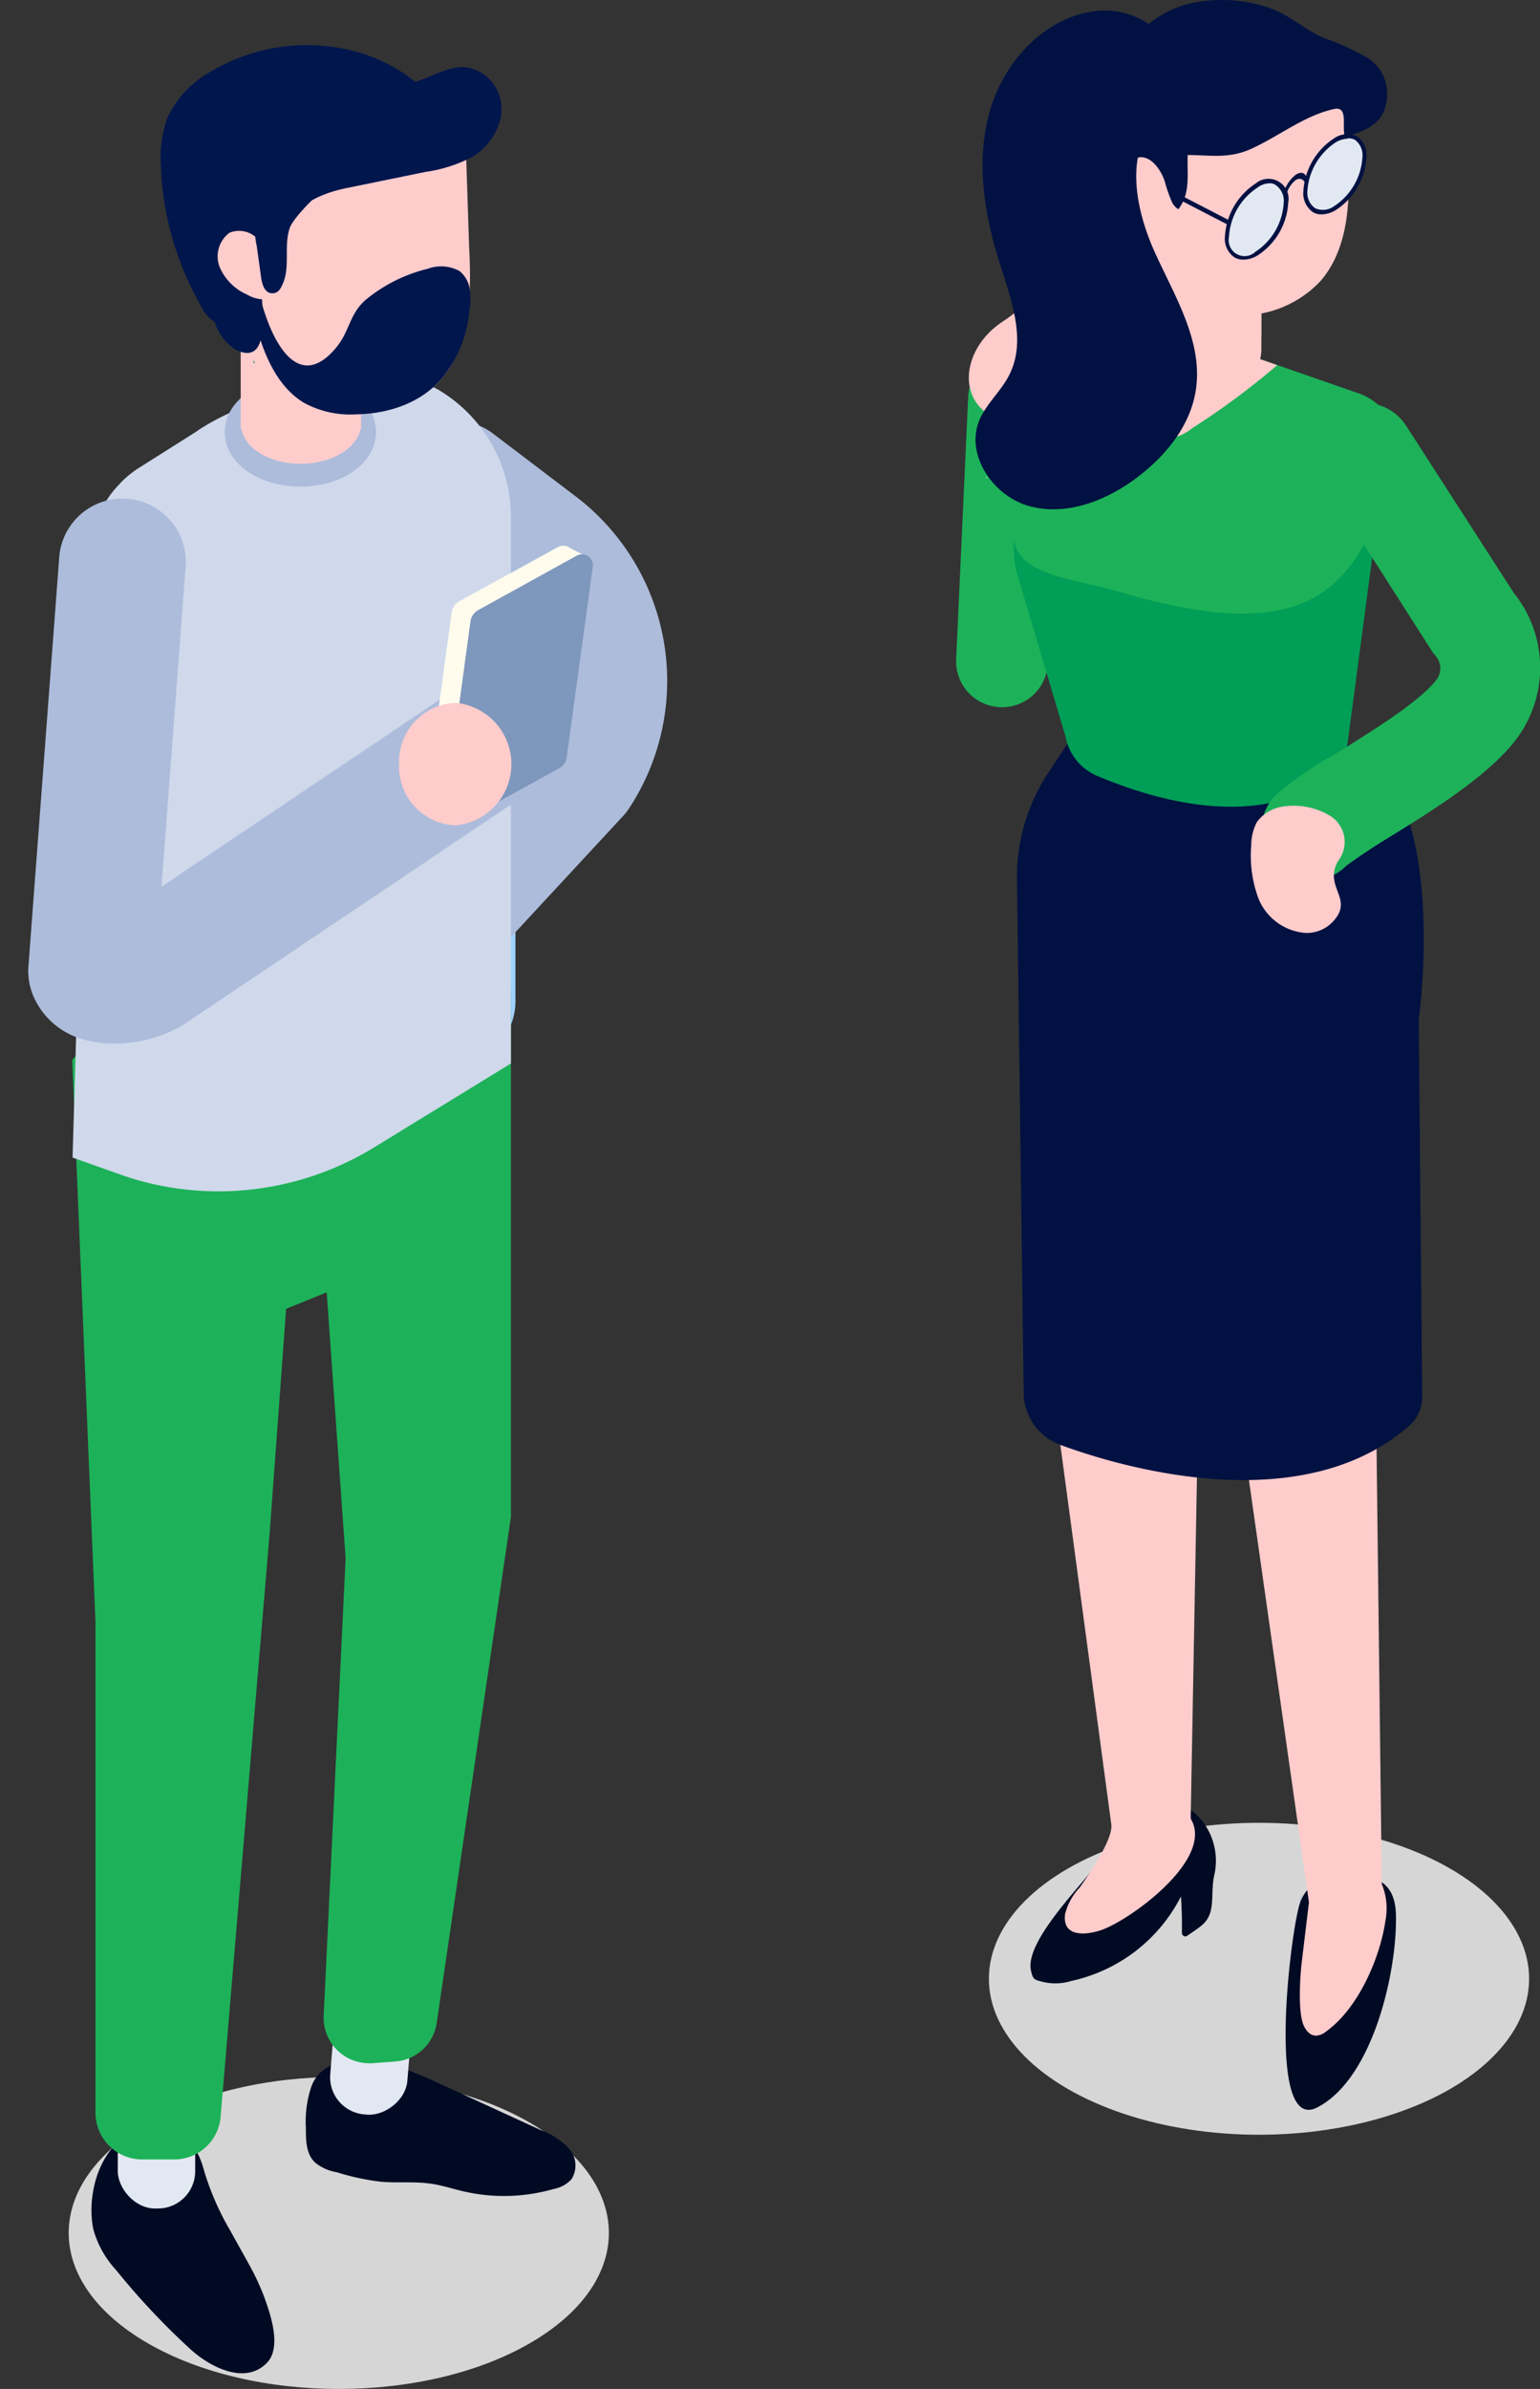 <?xml version="1.0" encoding="UTF-8"?> <svg xmlns="http://www.w3.org/2000/svg" id="Слой_1" data-name="Слой 1" viewBox="0 0 162.77 252.42"><rect x="0" y="0" width="162.77" height="252.42" fill="#333333" stroke="none"/> <defs> <style>.cls-1{fill:#d6d6d6;}.cls-2{fill:#00164c;}.cls-3{fill:#a0d2ff;}.cls-4{fill:#adbcdb;}.cls-5{fill:#000a23;}.cls-6{fill:#e2e8f2;}.cls-7{fill:#1db259;}.cls-8{fill:#cfd9eb;}.cls-9{fill:#fcc;}.cls-10{fill:#3772ce;}.cls-11{fill:#209669;}.cls-12{fill:#fffcee;}.cls-13{fill:#7e97bc;}.cls-14{fill:#4263c0;}.cls-15{fill:#001142;}.cls-16{fill:#009e56;}</style> </defs> <title>illustr-colors</title> <g id="Layer_9" data-name="Layer 9"> <path class="cls-1" d="M56,224.28c-11.15-6.44-29.23-6.44-40.38,0s-11.14,16.87,0,23.31,29.23,6.44,40.38,0S67.13,230.72,56,224.28Z"></path> <ellipse class="cls-1" cx="133.07" cy="209.08" rx="28.55" ry="16.48"></ellipse> <path class="cls-2" d="M48.83,15.46c-1.62-4.77-6.06-8.6-11.19-10a19.83,19.83,0,0,0-15.17,2,11,11,0,0,0-4.72,4.84A12.33,12.33,0,0,0,17,17.47a32,32,0,0,0,4.22,14.81,4.11,4.11,0,0,0,2.38,2.21c.84-2.41.22-5.18-.11-7.89s-.26-5.87,1.75-7.86c1.62-1.6,4.12-2.12,6.5-2.49a129.21,129.21,0,0,1,17-1.52c.49,0,1.11-.1,1.27-.56s-.86-.71-.74-.24Z"></path> <path class="cls-3" d="M47.78,112.49a6.7,6.7,0,0,1-6.7-6.7V96.34a6.7,6.7,0,1,1,13.4,0v9.45a6.7,6.7,0,0,1-6.7,6.7Z"></path> <path class="cls-4" d="M48.18,102.11a6.72,6.72,0,0,1-4.91-11.26L55.56,77.6a11.09,11.09,0,0,0-2.82-14.48l-8.61-6.53A6.7,6.7,0,0,1,52,45.73l.25.19,8.6,6.53a24.5,24.5,0,0,1,5.66,32.93,5.67,5.67,0,0,1-.68.87L53.09,100A6.62,6.62,0,0,1,48.18,102.11Z"></path> <path class="cls-5" d="M36.29,217.92a3.87,3.87,0,0,0-3.37,2.52,11.55,11.55,0,0,0-.59,4.4c0,1.31,0,2.76,1,3.68a4.91,4.91,0,0,0,2.26,1,25.7,25.7,0,0,0,4.65,1c1.78.16,3.59-.05,5.37.22,1.13.17,2.22.53,3.33.79a19,19,0,0,0,9.58-.24,3.44,3.44,0,0,0,1.86-1,2.68,2.68,0,0,0-.26-3.29,7.8,7.8,0,0,0-3-1.95l-9.8-4.5c-3.21-1.47-6.52-3-10-3.05-1.12,0-2.61.48-2.5,1.6Z"></path> <rect class="cls-6" x="32" y="212.11" width="14.49" height="8.18" rx="3.93" transform="translate(-179.42 237.79) rotate(-85.35)"></rect> <path class="cls-5" d="M24.36,235.73c.62,1.13,1.26,2.25,1.87,3.37a26.42,26.42,0,0,1,1.67,3.53c.66,1.81,1.9,5.33.34,7-2.35,2.48-6.18.36-8.09-1.39a76.87,76.87,0,0,1-7.91-8.42,10.38,10.38,0,0,1-2.38-4.29c-1-5,1.94-12,8-10.37,2.23.61,3.18,2.17,3.71,4.2A28.92,28.92,0,0,0,24.36,235.73Z"></path> <rect class="cls-6" x="12.45" y="218.86" width="8.18" height="14.49" rx="3.93"></rect> <path class="cls-7" d="M36.53,95.41l-20.65,7.16L7.63,112l2.46,59.39v51.84A4.94,4.94,0,0,0,15,228.17h3.4a4.92,4.92,0,0,0,4.92-4.52l5.2-61.91,1.72-23.45,4.29-1.74,2,28.11L34.21,213a4.81,4.81,0,0,0,4.61,5,3.37,3.37,0,0,0,.55,0l2.39-.18a4.77,4.77,0,0,0,4.4-4.1L54,160.29V104.64Z"></path> <path class="cls-8" d="M54,54.68v57.69l-14.4,8.83a31.49,31.49,0,0,1-19.75,4.51,30.51,30.51,0,0,1-7.11-1.6l-5.07-1.8,1.88-64a10.92,10.92,0,0,1,3-7.08A10.49,10.49,0,0,1,14.9,49.3l4.53-2.86,1.26-.8c3.43-2.4,10.07-4.87,16.05-5.59a29.87,29.87,0,0,1,3.4-.23,12.23,12.23,0,0,1,6.07,1.29A15.65,15.65,0,0,1,54,54.68Z"></path> <path class="cls-4" d="M31.75,51.41c-4.5,0-8-2.53-8-5.76s3.53-5.76,8-5.76,8,2.53,8,5.76S36.25,51.41,31.75,51.41Z"></path> <path class="cls-9" d="M38.16,44.66h0V31.77a5.85,5.85,0,0,0-1.75-4.13,6.49,6.49,0,0,0-2.27-1.47A7.51,7.51,0,0,0,32,25.76H31a6.58,6.58,0,0,0-3.68,1.71,5.84,5.84,0,0,0-1.88,4.25V44.66h0v.63h.07c.36,2.11,3,3.71,6.26,3.71s5.89-1.57,6.34-3.68h.07Z"></path> <path class="cls-9" d="M49.66,30.31c-.12,3.46-.71,6.88-2.75,9.42-2.23,2.83-5.84,4-9.27,4.05a10.19,10.19,0,0,1-5.51-1.22c-3.16-1.89-4.64-6-5.44-9.8a33,33,0,0,1-.59-4.43,16.87,16.87,0,0,1,.49-5,14.46,14.46,0,0,1,6.32-8.23,22.92,22.92,0,0,1,9.59-3,7.72,7.72,0,0,1,4.83.59,4.06,4.06,0,0,1,1.94,2.7,2.84,2.84,0,0,1,0,1.23c.11,3.15.21,6.28.31,9.43C49.66,27.4,49.7,28.84,49.66,30.31Z"></path> <path class="cls-10" d="M27,27.74l-.06.05a1.5,1.5,0,0,1,0-.3A.42.42,0,0,0,27,27.74Z"></path> <path class="cls-10" d="M27,27.74l.22-.13c.21-.12.5-.21.64,0s-.06.29-.18.31l.49.52A1,1,0,0,1,27,27.74Z"></path> <path class="cls-2" d="M49.67,30.76a7.18,7.18,0,0,1-.06,2.07,13.05,13.05,0,0,1-2.7,6.9c-2.23,2.83-5.84,4-9.27,4.05a10.19,10.19,0,0,1-5.51-1.22c-3.16-1.89-4.64-6-5.44-9.8a33,33,0,0,1-.59-4.43,4.84,4.84,0,0,1,.82-.54c.06,3.43,3.21,15.33,8.56,9C37,35,36.89,33.18,38.7,31.64a16.45,16.45,0,0,1,6.5-3.24,4.09,4.09,0,0,1,3.37.24A3,3,0,0,1,49.67,30.76Z"></path> <path class="cls-11" d="M27,38.39c-.08-.1-.15-.2-.23-.32v.23Z"></path> <path class="cls-2" d="M52.62,13.41A4.8,4.8,0,0,0,53,11.53a4.43,4.43,0,0,0-3.59-4.4c-1.81-.24-3.5.84-5.23,1.43-3.26,1.1-5-.06-7.9-1-2.36-.75-5.28-.22-7.58.59A12.38,12.38,0,0,0,20.1,19.6,37.48,37.48,0,0,0,22.69,34,5.3,5.3,0,0,0,25,37c4.11,1.88,2.33-5.85,2.69-7.46,1.34-5.43,3.43-8.56,9-9.68L45,18.16a15.06,15.06,0,0,0,4.89-1.57A6.52,6.52,0,0,0,52.62,13.41Z"></path> <path class="cls-9" d="M28.77,28.74c.69,0,1.14,1,.93,1.67a1.8,1.8,0,0,1-1.6,1.23,3.72,3.72,0,0,1-2-.52,5.58,5.58,0,0,1-2.84-2.8,3.1,3.1,0,0,1,1-3.73,2.67,2.67,0,0,1,3.28,1.07,9.56,9.56,0,0,1,1.37,3.74Z"></path> <path class="cls-4" d="M12,110.26A11.31,11.31,0,0,1,9,109.88a8.06,8.06,0,0,1-5.42-4.51A6.78,6.78,0,0,1,3,102.16L6.27,58.75a6.7,6.7,0,0,1,13.36,1L17.07,93.69,50.41,71.28a6.7,6.7,0,0,1,7.74,10.94,1.59,1.59,0,0,1-.27.18L19.67,108.09A13.92,13.92,0,0,1,12,110.26Z"></path> <path class="cls-12" d="M48.57,63.52l10.34-5.68a1.34,1.34,0,0,1,.94-.14h0a1.2,1.2,0,0,1,.42.22L62.41,59l-1.86,1L58,79.08a1.61,1.61,0,0,1-.81,1.15l-7.89,4.32-1.19,2.62L45.61,86h0A1.11,1.11,0,0,1,45,84.8l2.74-20.09A1.63,1.63,0,0,1,48.57,63.52Z"></path> <path class="cls-13" d="M48.76,86.86,59.1,81.18A1.55,1.55,0,0,0,59.9,80l2.75-20.09a1.15,1.15,0,0,0-.93-1.33,1.22,1.22,0,0,0-.85.18L50.53,64.47a1.62,1.62,0,0,0-.8,1.15L47,85.71a1.16,1.16,0,0,0,.94,1.34A1.14,1.14,0,0,0,48.76,86.86Z"></path> <path class="cls-9" d="M42.18,80.74a6.22,6.22,0,0,0,5.94,6.47,6.5,6.5,0,0,0,0-12.95A6.24,6.24,0,0,0,42.18,80.74Z"></path> <path class="cls-2" d="M34.89,17.38c-.11-.81-1.87,2.24-2,1.43v-.14A17,17,0,0,0,30,19.76a5.67,5.67,0,0,0-2.49,2A6.77,6.77,0,0,0,27.14,26c.15,1.11.31,2.22.46,3.34.1.69.36,1.56,1.06,1.64s1-.45,1.23-1c.81-1.83.07-4,.75-5.93.45-1.26,4-4.66,5.15-5.28C35.78,18.84,34.9,17.44,34.89,17.38Z"></path> <g id="_Group_" data-name=" Group "> <path class="cls-14" d="M137.4,201.11a5.18,5.18,0,0,0-.14.53Z"></path> <path class="cls-14" d="M137.4,201.11s0-.09,0-.14c.09-.38.19-.75.29-1.13Z"></path> <path class="cls-5" d="M147.54,202.23c-.07-2.21-1-3.72-3.39-4a8.34,8.34,0,0,0-4.71.45,4.28,4.28,0,0,0-2,2.29c-1,2.58-3.71,24.5,1.77,21.71C145.18,219.64,147.72,208.08,147.54,202.23Z"></path> <path class="cls-5" d="M127,192.32c-4.36-5.24-9.26,2.19-11.58,5.28-1.58,2.09-7.06,7.65-6.46,10.57.21,1,.33,1,1.31,1.25a5.76,5.76,0,0,0,3-.12,17.06,17.06,0,0,0,11.55-8.92c.09,1.29.12,2.57.1,3.86a.37.37,0,0,0,.37.36.28.28,0,0,0,.18-.06c.49-.33,1-.67,1.42-1,1.72-1.32,1-3.19,1.43-5.32A6.82,6.82,0,0,0,127,192.32Z"></path> <path class="cls-9" d="M145.45,149.39l-.27-47.74,4.07-11.43L124.9,93.79,110,87.69l1.46,60.4,6,44.69c.21,1.54-2.45,5.44-3.38,6.7a6.33,6.33,0,0,0-1.51,2.77c-.31,2.52,2.31,2.19,3.78,1.7,3-1,12.08-7.52,9.5-11.79.08-.35,0,.39,0,0l.74-40.42,2-41.35,1.09,19.28L131,149.3l7.35,51.7-.76,6.3c-.19,1.59-.38,4.87.09,6.41.21.66.69,1.39,1.43,1.38a1.77,1.77,0,0,0,1.05-.44c3.39-2.42,5.7-7.75,6.27-11.69a6.82,6.82,0,0,0-.38-3.89Z"></path> <path class="cls-15" d="M113.68,77.31l-2.84,4.28a20,20,0,0,0-3.35,11.27l.71,54.33a5.93,5.93,0,0,0,3.83,5.46c7.64,2.83,26,7.68,37-2.08a4,4,0,0,0,1.29-2.87l-.37-40s3.33-23.47-6.71-28.94Z"></path> <path class="cls-7" d="M105.68,74.72h0a4.85,4.85,0,0,1-4.62-5.06h0l1.27-27.72a4.86,4.86,0,0,1,5.07-4.62h0A4.85,4.85,0,0,1,112,42.37h0L110.75,70.1a4.84,4.84,0,0,1-5.07,4.62Z"></path> <path class="cls-10" d="M124.21,25.05h0a1,1,0,0,0,0-.25A.28.28,0,0,1,124.21,25.05Z"></path> <path class="cls-9" d="M121.72,33.22l-.38.05,1-.94C122.12,32.62,121.92,32.92,121.72,33.22Z"></path> <path class="cls-16" d="M147.4,48.88l-2.06,7.74-3.12,23.51c-.42,1.59-3.2,2.9-4.59,3.59-3.74,1.85-11,2.77-21.76-1.78a5.65,5.65,0,0,1-3.26-4.15l-5.18-17.42-.07-.35a12.34,12.34,0,0,1,1.14-7.92l3.92-7.53v-4c0-4.77,4.22-8.21,8.45-6.88L124.68,35,135,38.58l8.88,3.09A6,6,0,0,1,147.4,48.88Z"></path> <path class="cls-7" d="M147.4,48.88c-3.88,14.58-9.82,19.28-29.11,13.65-6.55-1.91-14.31-1.76-9.79-10.43l3.92-7.53v-4c0-4.77,4.22-8.21,8.45-6.88L124.68,35,135,38.58l8.88,3.09A6,6,0,0,1,147.4,48.88Z"></path> <path class="cls-9" d="M135,38.58a80.23,80.23,0,0,1-9,6.67,5.25,5.25,0,0,1-3.51,1.17,1.17,1.17,0,0,1-.74-.35,2,2,0,0,1-.2-1.68A39.92,39.92,0,0,1,124.68,35Z"></path> <path class="cls-7" d="M138.54,93a5.28,5.28,0,0,1-3.69-9,39.74,39.74,0,0,1,6.36-4.39c3.49-2.16,8.77-5.41,10.58-7.74a2,2,0,0,0-.07-2.59,4.74,4.74,0,0,1-.46-.62l-11.5-18A5.26,5.26,0,0,1,148.63,45h0L160,62.65a12.58,12.58,0,0,1,.16,15.59c-3,3.84-8.75,7.4-13.38,10.26q-2.32,1.4-4.51,3A5.14,5.14,0,0,1,138.54,93Z"></path> <path class="cls-9" d="M141.41,91h0a3.26,3.26,0,0,0-.51-4.58,3.62,3.62,0,0,0-.32-.22,7.45,7.45,0,0,0-4.82-1,4.19,4.19,0,0,0-2.92,1.67,5.28,5.28,0,0,0-.59,2.43,13,13,0,0,0,.59,5.14,5.82,5.82,0,0,0,5.24,4.14,3.8,3.8,0,0,0,2.9-1.31C143.08,94.91,139.89,93.72,141.41,91Z"></path> <path class="cls-6" d="M104.23,50.26l.13.27h-.1A1.24,1.24,0,0,0,104.23,50.26Z"></path> <ellipse class="cls-9" cx="108.7" cy="38.61" rx="6.77" ry="5.36" transform="translate(-1.38 73.1) rotate(-36.95)"></ellipse> <path class="cls-9" d="M105.6,36.49h0A1.81,1.81,0,0,1,106,34l8.58-6.46a1.8,1.8,0,0,1,2.5.36h0a1.79,1.79,0,0,1-.36,2.5l-8.57,6.45a1.78,1.78,0,0,1-2.51-.33Z"></path> <path class="cls-9" d="M133.32,26.34V37a5.37,5.37,0,0,1-10.73,0V26.34a5.39,5.39,0,0,1,3.38-5,5.12,5.12,0,0,1,2-.38,5.36,5.36,0,0,1,5.37,5.35h0Z"></path> <path class="cls-9" d="M133.32,26.34v9.08a7.55,7.55,0,0,1-2.5.38c-3.73,0-6.75-2.4-6.75-5.36V21.36a7.9,7.9,0,0,1,2.5-.38,7.7,7.7,0,0,1,4.77,1.57A4.81,4.81,0,0,1,133.32,26.34Z"></path> <path class="cls-9" d="M135.63,7.29a3,3,0,0,1-2.07,2.36,13.44,13.44,0,0,1-3.28.52,14.81,14.81,0,0,0-9.37,5c-5.33,6.2,1,17,8.43,18a11.48,11.48,0,0,0,10.27-3.52c2.5-2.92,3-7,2.94-10.87s-.73-7.7-.15-11.5Z"></path> <path class="cls-6" d="M138.05,19.6c-.19-.64-.6-.86-1.08-.59a2.93,2.93,0,0,0-1.07,1.83l-.31-.05A3.75,3.75,0,0,1,137,18.44c.61-.35,1.14-.06,1.38.76Z"></path> <path class="cls-6" d="M135.9,21.39a6.82,6.82,0,0,1-3.11,5.39c-1.72,1-3.12.19-3.12-1.8a6.94,6.94,0,0,1,3.12-5.39C134.5,18.6,135.9,19.41,135.9,21.39Z"></path> <path class="cls-6" d="M144.18,16.61A6.83,6.83,0,0,1,141.07,22c-1.72,1-3.11.19-3.11-1.8a6.92,6.92,0,0,1,3.11-5.39C142.79,13.82,144.18,14.62,144.18,16.61Z"></path> <rect class="cls-15" x="126.06" y="17.5" width="0.48" height="8.35" transform="translate(49.1 123.96) rotate(-62.69)"></rect> <path class="cls-15" d="M144.61,6.16A27.19,27.19,0,0,0,139.89,4c-2.26-1-3.83-2.66-6.24-3.33a15.56,15.56,0,0,0-7.9-.3,11,11,0,0,0-5.32,3.08c-1.43,1.54-1.82,3.48-3.2,5s-1.34,3.45-1.17,5.31a31.33,31.33,0,0,0,4.28,13.1,7.88,7.88,0,0,0,.83-.7,3.15,3.15,0,0,0-.65-2.64,10.52,10.52,0,0,1-1.11-1.2,3,3,0,0,1-.31-1.87,3.49,3.49,0,0,1,.72-1.82,1.78,1.78,0,0,1,1.79-.56.7.7,0,0,1,.36.24.85.85,0,0,1,.09.54c0,1-.86,4.66.69,4.57a1.91,1.91,0,0,0,1.21-.65c2-1.92,1.49-4,1.57-6.39,2.34,0,4.26.41,6.57-.59,3-1.32,5.7-3.58,8.94-4.28,1.52-.29.75,1.94,1.11,2.9,1.44-.24,3.38-1.11,4-2.41a4.78,4.78,0,0,0-.09-4.28A4.75,4.75,0,0,0,144.61,6.16Z"></path> <path class="cls-15" d="M138.05,19.6c-.19-.64-.6-.86-1.08-.59a2.93,2.93,0,0,0-1.07,1.83s-.26-.32-.22-.46a3.74,3.74,0,0,1,1.3-1.94c.61-.35,1-.21,1.28.61Z"></path> <path class="cls-15" d="M131.4,27.43a1.73,1.73,0,0,1-.93-.24,2.39,2.39,0,0,1-1-2.21,7.17,7.17,0,0,1,3.23-5.58,2.12,2.12,0,0,1,3,.25,2.09,2.09,0,0,1,.46,1.75A7.1,7.1,0,0,1,132.9,27,2.84,2.84,0,0,1,131.4,27.43Zm1.5-7.6a6.65,6.65,0,0,0-3,5.19,1.69,1.69,0,0,0,1.26,2,1.65,1.65,0,0,0,1.52-.41,6.62,6.62,0,0,0,3-5.2,2,2,0,0,0-.8-1.82,1,1,0,0,0-.7-.22A2.14,2.14,0,0,0,132.9,19.83Z"></path> <path class="cls-15" d="M139.68,22.65a1.67,1.67,0,0,1-.92-.24,2.41,2.41,0,0,1-1-2.21A7.16,7.16,0,0,1,141,14.62a2.42,2.42,0,0,1,2.42-.22,2.39,2.39,0,0,1,1,2.21,7.11,7.11,0,0,1-3.22,5.58A2.94,2.94,0,0,1,139.68,22.65Zm2.78-8a2.77,2.77,0,0,0-1.28.39,6.69,6.69,0,0,0-3,5.2A2,2,0,0,0,139,22a2,2,0,0,0,2-.21,6.62,6.62,0,0,0,3-5.2,2,2,0,0,0-.8-1.82,1.49,1.49,0,0,0-.72-.16Z"></path> <path class="cls-9" d="M124.67,22.18a1.85,1.85,0,0,1-.75-.72,15.29,15.29,0,0,1-.81-2.3c-.53-1.54-1.73-2.89-2.94-2.47s-1.71,2.14-1.52,3.67a6.45,6.45,0,0,0,1.89,3.7,3.09,3.09,0,0,0,3,1.19,2.57,2.57,0,0,0,1.35-2.76A1,1,0,0,1,124.67,22.18Z"></path> <path class="cls-15" d="M123.54,6c-.32-3.38-4.37-5.24-7.74-4.83-5.38.65-9.67,5.32-11.17,10.53s-.63,10.83,1,16c1.25,3.94,2.93,8.33,1,12-.87,1.68-2.41,3-3.12,4.71-1.52,3.68,1.5,8.07,5.36,9.09s8-.58,11.17-2.94,5.82-5.59,6.37-9.46c.71-5-2.17-9.68-4.27-14.26s-3.32-10.52.07-14.26a19.15,19.15,0,0,0,2.1-2.22,4.5,4.5,0,0,0-1.16-6L120.61,6Z"></path> </g> </g> </svg> 